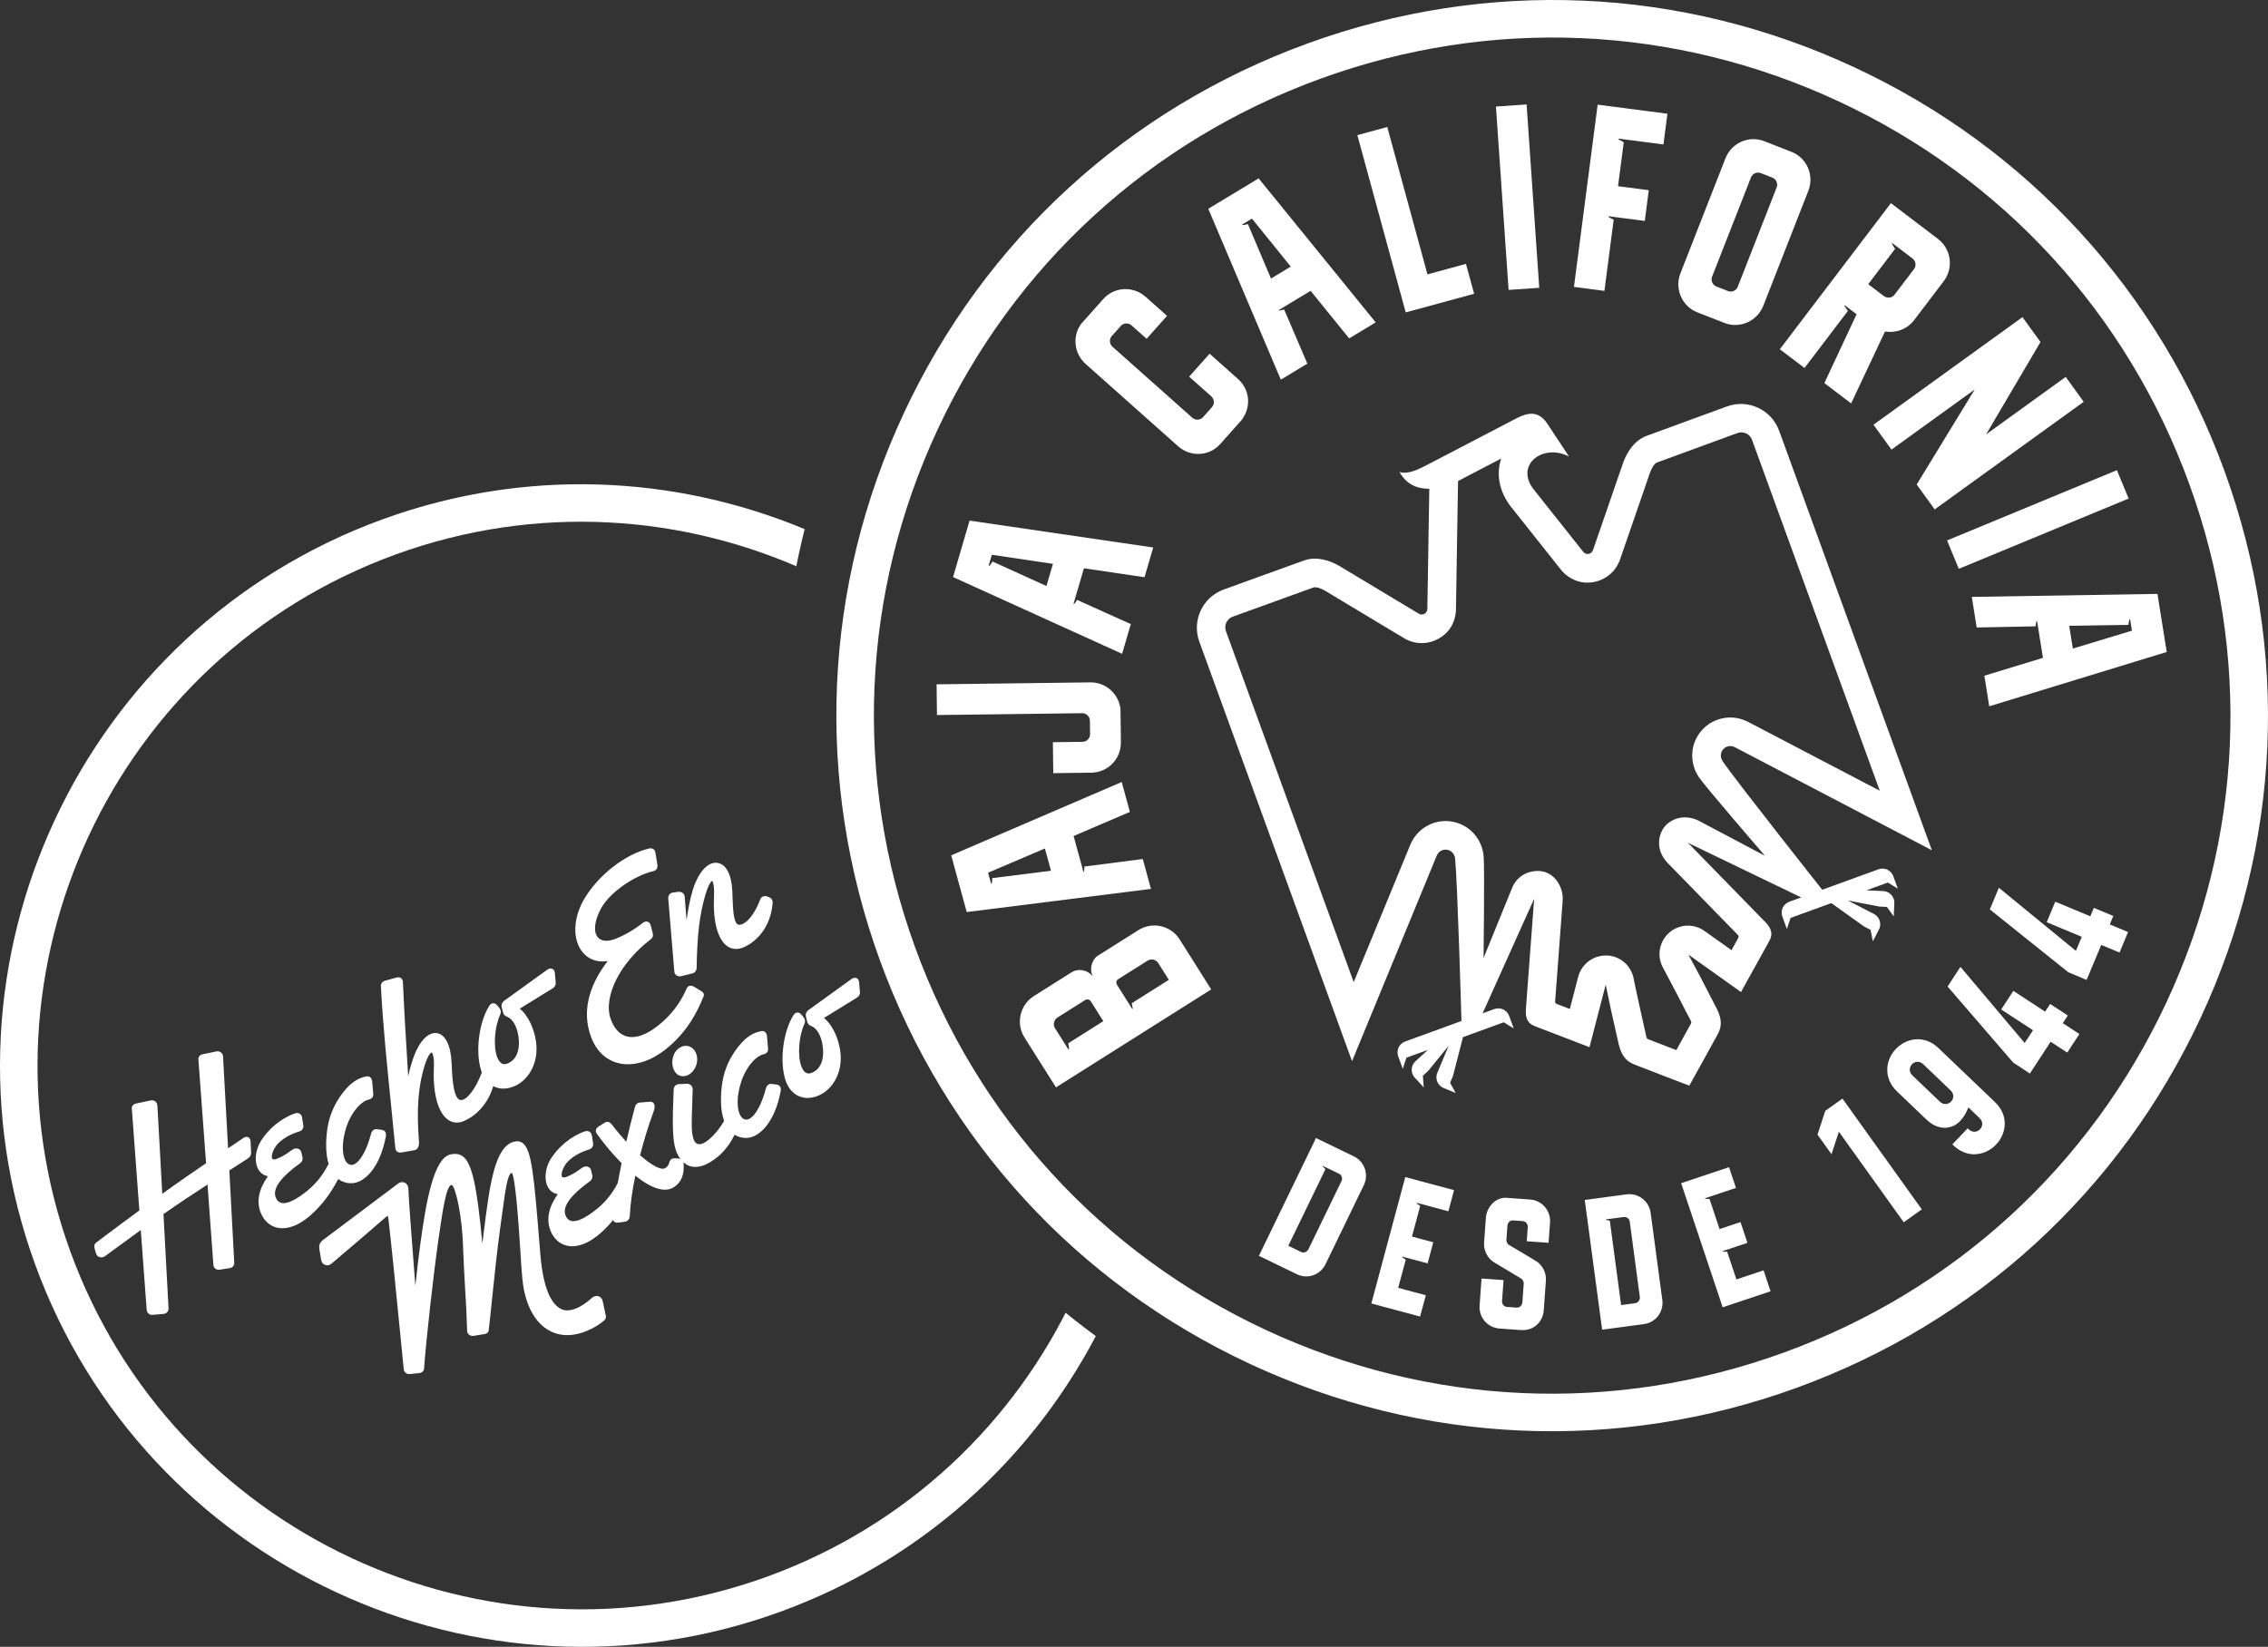 <?xml version="1.0" encoding="UTF-8"?>
<svg id="Layer_1" xmlns="http://www.w3.org/2000/svg" xmlns:xlink="http://www.w3.org/1999/xlink" version="1.1" viewBox="0 0 394.366 286.441">
  <rect x="0" y="0" width="394.366" height="286.441" fill="#333333" stroke="none"/>
  <!-- Generator: Adobe Illustrator 29.4.0, SVG Export Plug-In . SVG Version: 2.1.0 Build 152)  -->
  <defs>
    <style>
      .st0 {
        fill: none;
      }

      .st1 {
        fill: #fff;
      }

      .st2 {
        clip-path: url(#clippath);
      }
    </style>
    <clipPath id="clippath">
      <path class="st0" d="M144.019,170.284c-9.494-26.086-10.377-53.207-4.104-78.25-22.593-9.408-48.627-10.72-73.383-1.71C14.144,109.39-12.964,167.522,6.103,219.909c19.067,52.387,77.198,79.495,129.585,60.429,24.556-8.937,43.559-26.459,54.854-47.948-20.606-15.123-37.126-36.285-46.523-62.106Z"/>
    </clipPath>
  </defs>
  <g>
    <path class="st1" d="M18.274,218.476l.002-.002c1.905-1.402,4.111-3.02,6.204-4.528l1.026,13.877c.042.533.492.917,1.029.876l1.893-.168c.097-.002.191-.02.279-.052.137-.05.261-.134.363-.248.16-.18.245-.412.239-.663l-.885-16.396c2.496-1.761,4.963-3.385,7.662-5.144l1.018,13.977c.035.28.155.508.348.659.194.152.445.214.736.178l1.792-.285c.461-.063.764-.444.753-.953l-.857-16.03,3.142-2.028c.557-.336.66-.72.644-1.196l-.086-1.762c-.001-.363-.155-.658-.412-.789-.246-.125-.546-.082-.815.11-.509.351-1.016.69-1.511,1.021-.4.268-.793.531-1.176.792l-.877-15.95c-.024-.304-.148-.553-.36-.718-.212-.167-.497-.231-.817-.178l-2.368.493c-.499.093-.803.495-.738.957l1.332,17.992c-2.391,1.63-4.957,3.395-7.617,5.317l-.847-15.341c-.024-.304-.148-.553-.36-.719-.212-.166-.497-.23-.818-.177l-2.525.541c-.501.092-.804.495-.738.957l1.304,17.64c-2.084,1.512-4.273,3.158-6.799,5.056l-.671.507c-.305.183-.429.548-.329.994l.247.871c.081.327.289.568.586.676.32.118.706.055,1.008-.162Z"/>
    <path class="st1" d="M44.969,203.485c.374.604.938.976,1.622,1.084-1.612,2.28-2.031,4.43-1.245,6.398.56,1.365,1.571,2.275,2.844,2.564.854.193,1.786.105,2.756-.248,1.038-.378,2.117-1.059,3.182-2.022,2.304-2.077,3.672-4.276,4.69-6.196.67.506,1.476.759,2.353.735,2.135-.045,4.902-2.613,5.924-8.151.06-.339.021-.6-.12-.8-.121-.172-.305-.28-.556-.322l-.811-.114c-.503-.086-.891.166-1.07.709-.691,2.702-1.782,4.745-2.846,5.331-.306.17-.589.208-.867.117-.389-.124-.694-.465-.905-1.012-.695-1.793-.168-5.147,1.173-7.478.895-1.558,2.013-2.592,3.048-2.84.718-.163.784-.681.761-.98l-.19-2.18c-.025-.31-.159-.577-.367-.73-.181-.134-.412-.177-.633-.127-.744.127-1.868.512-3.008,1.61-1.218,1.212-3.335,3.841-3.831,7.836-.287,2.334-.192,4.287.281,5.811-.06.064-.112.135-.158.215-1.01,1.966-2.381,3.572-4.194,4.911-2.187,1.649-3.356,1.779-3.951,1.596-.443-.136-.757-.491-.955-1.073-.447-1.509.974-3.423,4.364-5.868.27-.231.403-.58.346-.932l-.197-.874c-.079-.317-.275-.548-.554-.65-.323-.119-.717-.05-1.055.193-1.156.839-1.82,1.228-2.632,1.543-.395.152-.683.168-.799.036-.2-.228-.121-.977.358-1.835.973-1.766,3.371-2.658,4.357-2.962.453-.134.724-.566.658-1.044l-.215-1.36c-.035-.28-.184-.519-.41-.658-.235-.145-.532-.169-.808-.069-2.335.781-4.744,2.761-6.014,4.928-.966,1.639-1.099,3.657-.324,4.906Z"/>
    <path class="st1" d="M69.023,200.275c.127.109.357.228.73.182l.906-.152c.628-.104,1.159-.193,1.418-.251.038-.009.079-.02.121-.035.322-.117.731-.463.653-1.465-.439-5.547-.139-9.611.972-13.179.613-1.971,1.132-2.326,1.228-2.31.085.015.494.539.391,2.669-.203,4.442.723,7.821,2.475,9.041.804.559,1.751.629,2.757.207,2.433-1.072,4.271-3.268,5.092-6.065,1.101.587,2.43.571,3.796-.042,2.469-1.113,4.457-4.423,3.479-8.592-.485-2.106-1.463-3.873-2.663-4.845l5.733-3.543c.385-.232.571-.616.513-1.038l-.148-1.642c-.026-.332-.183-.589-.429-.704-.152-.071-.466-.144-.884.15l-7.532,5.434c-.365.299-.509.719-.39,1.109l.241.953c.139.454.443.585.792.736.561.22,1.355,1.054,1.744,2.682.47,1.99.292,4.598-1.765,5.401-.343.144-.656.155-.923.038-.354-.155-.657-.547-.878-1.139-.703-1.807-.466-5.252.51-7.378.195-.45.157-.798-.131-1.175l-.351-.428c-.197-.263-.464-.407-.734-.397-.255.011-.486.157-.647.411-1.84,2.872-2.486,8.08-1.411,11.375.031.092.064.181.098.269-.745,1.938-1.973,4.159-3.227,4.704-.404.15-.63.056-.762-.031-1.029-.678-1.179-4.144-1.278-6.439-.138-2.957-1.086-4.859-2.534-5.088-1.453-.231-2.976,1.28-3.979,3.942-.333.9-.697,2.003-1.032,3.575-.385-6.212-.73-12.022-.907-16.383-.032-.406-.207-.611-.348-.712-.137-.098-.377-.194-.752-.098l-2.019.557c-.496.15-.755.517-.717.996.356,6.803,1.117,14.263,1.789,20.845.262,2.571.511,5.003.713,7.183.013.362.165.565.29.671Z"/>
    <path class="st1" d="M120.624,171.599l-.005-.003c-.339-.195-.599-.17-.757-.115-.158.022-.362.184-.494.511-1.103,2.567-2.826,4.765-5.121,6.535-2.015,1.562-3.867,2.155-5.356,1.713-1.207-.358-2.141-1.4-2.703-3.013-1.351-3.841,1.622-9.777,6.915-13.809.393-.301.509-.622.398-1.119l-.361-1.375c-.076-.299-.256-.513-.505-.602-.259-.093-.547-.034-.825.168-1.505,1.198-3.211,2.194-4.809,2.807-1.324.526-2.419.438-3.023-.244-.853-.963-.634-2.926.571-5.124,1.476-2.653,5.624-5.59,9.051-6.41.532-.123.788-.496.716-1.073l-.347-2.122c-.043-.345-.213-.53-.349-.626-.202-.142-.461-.182-.752-.117-4.14.983-8.77,4.574-11.254,8.733-1.959,3.307-2.104,7.022-.362,9.245,1.036,1.322,2.614,1.883,4.42,1.603-2.559,3.299-4.868,8.092-2.842,13.351.86,2.234,2.459,3.779,4.505,4.352,1.499.42,3.174.301,4.862-.314,1.132-.412,2.27-1.047,3.363-1.891,3.904-3.011,5.731-6.755,6.75-9.278.12-.225.221-.659-.438-1.037l-1.248-.749Z"/>
    <path class="st1" d="M133.851,156.11l-.403-.165c-.287-.116-.593-.111-.84.015-.226.115-.387.322-.438.541-.504,1.302-1.584,3.586-3.136,4.256-.337.123-.594.128-.786-0-.72-.478-.799-2.672-.875-4.795-.012-.341-.025-.687-.04-1.036-.134-2.859-1.118-4.674-2.631-4.853-1.687-.201-3.38,1.751-4.312,4.967-.424,1.413-.742,3.168-1.01,5.014l-.323-4.088c-.021-.264-.149-.497-.36-.656-.195-.148-.444-.218-.718-.196l-.999.133c-.469.062-.801.469-.789.982l1.058,12.71c.01.286.137.534.358.699.234.175.542.231.845.153l1.989-.498c.033-.007.066-.017.098-.029.337-.122.576-.466.595-.877.077-5.75.532-9.492,1.57-12.914.656-2.106,1.12-2.26,1.115-2.267.096.051.432.663.332,2.73-.197,4.314.64,7.458,2.297,8.628.804.567,1.789.653,2.828.216,2.262-.964,4.785-3.523,5.079-7.837-.001-.357-.19-.669-.504-.836Z"/>
    <path class="st1" d="M102.947,225.726l-0.0.001c-1.845,1.651-3.507,2.393-4.799,2.146-1.579-.345-3.59-2.315-4.195-9.734l-.108-1.333c-.996-12.277-1.369-16.871-3.001-18.021-.419-.295-.911-.361-1.506-.201-3.36.932-4.205,7.577-5.252,15.991l-.215,1.72c-.944-10.161-1.817-13.958-3.367-15.144-.708-.542-1.493-.485-2.099-.374-2.992.548-4.302,8.22-5.286,15.354-.299,2.178-.616,4.854-.895,7.506-.091-1.186-.182-2.362-.271-3.515-.437-5.66-.815-10.548-.956-13.456-.023-.434-.254-.793-.617-.959-.376-.172-.816-.11-1.171.168l-12.98,9.747c-.607.471-.785.87-.704,1.598l.314,1.921c.069.419.337.748.717.88.374.13.78.043,1.075-.227.868-.74,1.734-1.476,2.587-2.2,2.296-1.949,4.464-3.79,6.293-5.405.327-.289.725-.641.903-.722.035.078.09.268.144.732.624,5.475,1.206,11.404,1.768,17.138.29,2.949.579,5.895.873,8.782.021.26.137.492.328.655.19.162.439.241.705.219l1.692-.17c.476-.065.797-.387.815-.81.31-4.526,1.58-15.958,2.473-22.24l.072-.501c.697-4.854,1.317-9.035,2.218-9.174.722.161,1.87,5.577,2.011,10.69.081,2.295.201,4.485.317,6.603l.028.513c.199,3.003.316,5.458.359,7.484-.013.279.088.531.284.712.215.199.518.29.845.249l1.914-.312c.466-.066.761-.406.724-.789l.104-.898c.122-1.054.252-2.169.356-3.32.476-4.618.983-9.427,1.473-13.023.125-.904.238-1.738.342-2.507.645-4.775.981-7.256,1.728-7.528l.006-.002c.644.927,1.174,8.904,1.462,13.232l.011.159c.121,2.222.271,4.11.369,5.136.529,5.436,3.035,9.038,6.699,9.635,1.367.238,2.801-.016,4.083-.483,1.486-.541,2.767-1.366,3.505-2.04.202-.202.288-.547.211-.793l-.543-2.537c-.089-.396-.359-.702-.722-.819-.379-.121-.796-.023-1.12.265Z"/>
    <path class="st1" d="M118.327,182.156c-1.205.618-1.753,2.304-1.221,3.76.434,1.208,1.472,1.455,2.311,1.163l.008-.003c1.153-.42,2.115-1.942,1.712-3.55-.188-.707-.606-1.23-1.178-1.474-.515-.22-1.108-.182-1.632.105Z"/>
    <path class="st1" d="M132.356,179.348c-.744.129-1.865.515-3.001,1.609-1.218,1.213-3.335,3.843-3.831,7.836-.31,2.527-.178,4.598.392,6.161-1.196,2.067-2.7,3.461-3.608,3.887-.298.136-.728.266-1.092.097-.384-.179-.576-.637-.675-1.005-.345-1.078-.287-2.72-.19-5.439.031-.875.066-1.859.092-2.959.013-.289-.073-.54-.249-.728-.177-.188-.432-.294-.737-.299l-1.413.058c-.49.01-.861.376-.901.897-.243,5.582-.251,8.753.377,10.595.207.598.479,1.103.795,1.527-.093-.035-.191-.065-.307-.076l-.634-.04c-.794-.08-.955.569-1.008.783-.096.389-.338.702-.718.931-.664.402-2.287-.433-4.344-2.242.65-2.594,1.445-5.17,2.365-7.661.22-.611.217-1.091-.009-1.388-.146-.191-.371-.285-.635-.264l-1.682.133c-.469.011-.818.297-.932.761-.461,1.761-1.025,3.915-1.518,6.068-.816-.911-1.708-1.939-2.525-3.027-.492-.643-1.016-.425-1.227-.3l-1.037.672c-.278.167-.443.372-.49.607-.045.224.019.457.189.689,1.417,1.954,2.856,3.658,4.279,5.066-.241,1.179-.468,2.351-.675,3.489l-.023.044c-1.009,1.966-2.38,3.572-4.194,4.911-2.187,1.65-3.355,1.779-3.95,1.596-.443-.136-.756-.491-.955-1.073-.447-1.508.973-3.423,4.364-5.868.27-.231.404-.58.346-.931l-.197-.875c-.079-.316-.276-.548-.554-.651-.323-.119-.715-.048-1.054.193-1.154.838-1.817,1.227-2.632,1.543-.392.158-.683.169-.799.036-.2-.228-.121-.976.358-1.835.972-1.766,3.37-2.659,4.356-2.962.459-.135.724-.566.658-1.044l-.215-1.36c-.035-.28-.184-.519-.41-.658-.235-.144-.532-.169-.808-.07-2.326.781-4.745,2.762-6.014,4.928-.966,1.639-1.099,3.657-.325,4.907.374.604.938.976,1.622,1.084-1.612,2.28-2.031,4.429-1.246,6.398.561,1.365,1.571,2.275,2.845,2.564.854.194,1.786.105,2.756-.248,1.038-.378,2.117-1.059,3.183-2.022.752-.678,1.438-1.399,2.08-2.187.043.109.104.189.162.245.124.121.355.255.756.205l1.117-.16c.521-.065.866-.477.875-1.038.091-1.988.423-4.389.961-6.969,2.815,2.26,5.102,2.972,6.633,2.043,1.302-.785,1.897-2.159,1.768-4.074-.004-.122-.027-.226-.056-.324.244.222.501.416.785.548.804.375,1.73.376,2.76.001.027-.01.054-.02.081-.03,1.028-.412,3.555-1.739,5.292-5.281.615.387,1.317.572,2.091.552,2.136-.045,4.902-2.614,5.923-8.152.06-.339.021-.6-.12-.801-.121-.171-.305-.279-.556-.321l-.81-.113c-.502-.085-.891.165-1.07.709-.691,2.703-1.781,4.745-2.846,5.331-.307.167-.59.207-.868.116-.389-.124-.694-.464-.905-1.011-.695-1.793-.168-5.147,1.173-7.478.895-1.558,2.011-2.593,3.048-2.84.681-.159.789-.617.76-.98l-.19-2.18c-.025-.31-.158-.576-.367-.73-.179-.132-.406-.177-.64-.127Z"/>
    <path class="st1" d="M148.065,170.279l-7.533,5.435c-.366.299-.511.719-.391,1.11l.241.953c.139.454.443.585.792.736.561.22,1.355,1.053,1.744,2.682.47,1.99.292,4.598-1.765,5.4-.343.144-.656.154-.923.038-.354-.155-.657-.547-.878-1.139-.704-1.808-.466-5.253.51-7.378.194-.45.157-.798-.131-1.175l-.351-.428c-.196-.263-.463-.407-.733-.397-.256.009-.486.156-.647.41-1.841,2.872-2.486,8.081-1.411,11.375.437,1.315,1.262,2.295,2.324,2.759.94.412,2.013.413,3.126.008.141-.051.282-.11.425-.173,2.469-1.114,4.457-4.424,3.479-8.592-.485-2.106-1.463-3.873-2.663-4.845l5.733-3.544c.385-.233.571-.616.512-1.038l-.147-1.642c-.026-.333-.183-.589-.43-.704-.152-.07-.468-.145-.883.149Z"/>
  </g>
  <g>
    <path class="st1" d="M312.443,241.372c-31.226,11.365-65.008,9.889-95.124-4.155-30.116-14.044-52.96-38.975-64.325-70.201-11.365-31.226-9.889-65.008,4.155-95.124,14.044-30.116,38.975-52.96,70.2-64.325,31.226-11.365,65.008-9.889,95.124,4.155,30.116,14.044,52.96,38.975,64.325,70.2,11.365,31.226,9.889,65.008-4.154,95.124-14.044,30.116-38.975,52.96-70.2,64.325ZM229.581,13.698c-29.588,10.769-53.212,32.415-66.519,60.952-13.307,28.537-14.706,60.547-3.937,90.136,10.769,29.588,32.416,53.212,60.952,66.52,28.537,13.307,60.547,14.706,90.136,3.937,29.588-10.769,53.212-32.415,66.519-60.952,13.307-28.537,14.705-60.548,3.937-90.136-10.769-29.588-32.415-53.212-60.952-66.519-28.537-13.307-60.547-14.706-90.136-3.937Z"/>
    <path class="st1" d="M178.134,180.44c-1.535-2.433-.771-5.669,1.623-7.181l6.526-4.119c1.197-.755,2.825-.487,3.744.714-.616-1.231-.249-2.705.696-3.517l7.221-4.557c2.432-1.536,5.644-.81,7.181,1.623l5.483,8.688-26.991,17.037-5.484-8.688ZM189.679,174.178c-.243-.386-.699-.423-1.007-.228l-4.788,3.022c-.618.39-.842,1.233-.427,1.889l.828,1.314,1.462,2.316c.074.116.151.067.116-.073.052-.087-.002-.431-.116-.953l6.101-3.851-2.17-3.437ZM201.411,167.529c-.414-.657-1.233-.842-1.889-.427l-5.135,3.242c-.271.171-.37.612-.151.959l2.169,3.437.439.695c.073.115.15.067.116-.073-.024-.039-.079-.382-.168-.866l6.449-4.071-1.829-2.896Z"/>
    <path class="st1" d="M165.397,148.767l29.652-12.749,1.421,5.198-9.79,4.192,1.458,5.329.229.838c.025.088.113.063.133-.036.032-.056.035-.389.06-.821l10.152-1.309,1.421,5.198-32.037,4.028-2.698-9.866ZM182.748,151.453l-1.06-3.875-9.877,4.216.277,1.013.229.837c.035.132.124.108.131-.036.044-.012.068-.445.092-.877l10.208-1.277Z"/>
    <path class="st1" d="M189.516,125.356c-.009-.731-.611-1.317-1.342-1.307l-25.25.32-.068-5.343,26.712-.339c2.695-.035,4.912,1.947,5.264,4.591l.073,5.799c.037,2.922-2.261,5.28-5.138,5.317l-6.621.084-.068-5.387,5.159-.066c.731-.009,1.317-.611,1.307-1.341l-.029-2.329Z"/>
    <path class="st1" d="M168.589,90.55l31.934,4.677-1.512,5.172-10.533-1.558-1.552,5.302-.243.833c-.026.087.062.113.132.039.057-.031.234-.312.481-.668l9.332,4.204-1.512,5.171-29.396-13.354,2.87-9.817ZM181.96,101.93l1.127-3.856-10.621-1.584-.295,1.008-.243.833c-.039.131.049.157.131.038.043.013.291-.343.538-.699l9.363,4.261Z"/>
    <path class="st1" d="M191.825,52.025c1.943-2.183,5.234-2.309,7.383-.397l3.718,3.309-3.552,3.99-2.626-2.337c-.546-.486-1.383-.438-1.869.109l-1.548,1.739c-.485.546-.437,1.383.109,1.869l13.847,12.325c.58.515,1.418.467,1.903-.079l1.548-1.739c.486-.546.437-1.384-.143-1.899l-3.82-3.4,3.552-3.991,4.945,4.402c2.012,1.791,2.314,4.749.788,6.875l.034.03-3.916,4.4c-1.912,2.148-5.17,2.305-7.318.393l-16.063-14.298c-2.012-1.791-2.378-4.745-.856-6.935l3.885-4.366Z"/>
    <path class="st1" d="M218.854,31.024l20.354,25.049-4.613,2.785-6.703-8.274-4.729,2.856-.744.449c-.078.047-.031.125.071.117.063.015.384-.071.807-.166l4.028,9.41-4.612,2.785-12.615-29.723,8.757-5.287ZM221.002,48.45l3.439-2.078-6.75-8.352-.898.543-.743.449c-.117.07-.07.149.071.117.024.039.447-.056.87-.151l4.013,9.473Z"/>
    <path class="st1" d="M241.22,22.086l6.991,25.637,6.696-1.826,1.417,5.198-11.893,3.243-8.409-30.835,5.198-1.417Z"/>
    <path class="st1" d="M262.318,50.426l-2.199-31.891,5.33-.367,2.199,31.89-5.33.368Z"/>
    <path class="st1" d="M289.939,19.781l-.695,5.343-6.837-.888-.905-.118c-.136-.017-.147.073-.018.136.039.051.429.24.858.48l-.994,7.653,5.343.694-.694,5.343-5.343-.693-.905-.118c-.136-.018-.148.073-.018.136.039.051.43.24.858.48l-1.607,12.362-5.298-.689,4.12-31.698,12.135,1.577Z"/>
    <path class="st1" d="M311.502,26.409c2.679,1.049,3.998,4.066,2.933,6.787l-7.824,19.982c-1.048,2.678-4.083,4.04-6.761,2.991l-4.72-1.848c-2.678-1.048-3.981-4.108-2.932-6.787l7.824-19.982c1.065-2.721,4.083-4.04,6.761-2.991l4.719,1.847ZM308.928,32.61c.267-.681-.07-1.45-.75-1.716l-1.998-.783c-.68-.267-1.449.07-1.716.75l-6.759,17.261c-.266.681.07,1.449.75,1.716l1.998.782c.68.266,1.449-.07,1.716-.75l6.758-17.261Z"/>
    <path class="st1" d="M317.226,66.631l5.601-11.973-1.235-.94-.764-.58c-.072-.055-.128.018-.083.109.037.028.253.421.57.834l-7.543,9.924-4.29-3.26,19.314-25.41,8.179,6.217c2.326,1.768,2.743,5.068,1.003,7.358l-5.139,6.761c-1.216,1.599-3.175,2.29-5.072,1.995l-5.888,12.501-4.653-3.537ZM324.852,49.429l2.726,2.072c.582.442,1.413.329,1.856-.253l3.371-4.435c.441-.582.328-1.413-.253-1.855l-3.49-2.653c-.072-.055-.128.018-.083.109.009.065.253.422.542.871l-4.67,6.143Z"/>
    <path class="st1" d="M345.346,75.555l13.843-9.998,3.128,4.33-25.909,18.714-3.128-4.331,10.088-16.523-14.473,10.453-3.127-4.33,25.909-18.714,3.127,4.331-9.458,16.069Z"/>
    <path class="st1" d="M338.559,94l29.532-12.222,2.043,4.936-29.532,12.222-2.042-4.936Z"/>
    <path class="st1" d="M376.754,113.4l-30.86,9.447-.848-5.32,10.187-3.103-.869-5.456-.136-.857c-.015-.09-.105-.076-.136.022-.038.053-.078.383-.149.809l-10.232.197-.847-5.321,32.282-.519,1.609,10.1ZM359.799,108.841l.632,3.968,10.277-3.116-.166-1.037-.137-.856c-.022-.136-.111-.121-.135.021-.045.007-.115.435-.185.862l-10.286.158Z"/>
    <path class="st1" d="M235.443,201.148c1.844.894,2.599,3.139,1.706,4.983l-6.665,13.756c-.907,1.873-3.124,2.642-4.968,1.749l-6.615-3.205,9.927-20.488,6.615,3.205ZM233.27,205.408c.227-.469.031-1.033-.437-1.26l-.966-.468-1.815-.879c-.087-.043-.116.016-.042.088.015.043.221.215.457.474l-6.452,13.317,2.224,1.078c.468.227,1.047.001,1.274-.467l5.757-11.883Z"/>
    <path class="st1" d="M243.122,223.997l4.805,1.29-.995,3.706-8.48-2.276,5.901-21.985,8.48,2.276-.986,3.675-4.805-1.29-.628-.168c-.094-.026-.119.069-.034.125.032.008.289.179.57.388l-1.433,5.339,3.706.995-.987,3.675-3.706-.995-.629-.169c-.094-.026-.119.069-.034.126.031.008.289.179.57.388l-1.315,4.9Z"/>
    <path class="st1" d="M266.06,208.633c2.076.148,3.61,1.953,3.463,3.997l-.252,3.535-3.796-.272.178-2.498c.005-.522-.354-.971-.905-1.01l-1.622-.116c-.519-.037-.971.354-1.007.873l-.179,2.498c-.023.324.118.628.364.841l4.535,2.704c1.255.676,2.071,2.039,1.962,3.564l-.366,5.125c-.142,1.979-1.662,3.631-3.998,3.464l-3.698-.264c-2.076-.149-3.611-1.921-3.463-3.997l.336-4.704,3.828.274-.263,3.665c-.037.519.354.971.874,1.008l1.622.116c.551.04.971-.355,1.04-.871l.236-3.309c-.005-.392-.178-.698-.459-.88l-4.752-2.85c-1.059-.695-1.722-1.916-1.691-3.251l.318-4.444c.137-1.914,1.726-3.626,3.575-3.494l4.12.295Z"/>
    <path class="st1" d="M282.848,207.737c2.031-.272,3.899,1.184,4.171,3.215l2.029,15.149c.276,2.063-1.148,3.927-3.179,4.199l-7.285.975-3.021-22.564,7.285-.976ZM283.386,212.488c-.069-.516-.545-.878-1.06-.809l-1.063.142-1.999.268c-.097.013-.088.077.013.097.036.028.303.058.642.144l1.964,14.666,2.45-.328c.516-.07.874-.576.805-1.092l-1.752-13.088Z"/>
    <path class="st1" d="M301.936,222.534l4.718-1.579,1.217,3.639-8.326,2.787-7.225-21.587,8.326-2.786,1.208,3.607-4.718,1.579-.616.206c-.092.031-.062.124.042.123.03-.01.34-.011.689.009l1.754,5.243,3.639-1.218,1.208,3.608-3.639,1.218-.617.206c-.092.031-.061.123.042.123.031-.011.34-.011.689.01l1.61,4.81Z"/>
    <polygon class="st1" points="317.379 193.22 316.031 197.35 318.469 200.754 319.747 196.84 331.028 212.594 334.166 210.346 320.369 191.079 317.379 193.22"/>
    <path class="st1" d="M337.066,182.295c-2.488-2.38-5.604-1.732-7.397.142-.964,1.007-1.499,2.288-1.506,3.605-.008,1.413.578,2.724,1.694,3.791l4.817,4.608c.948.907,1.682,1.442,2.842,1.667,1.155.215,2.434-.203,3.26-1.066.654-.684,1.113-1.426,1.492-2.428l1.952,1.868c.28.268.441.61.454.963.013.353-.125.699-.388.974-.262.275-.602.427-.956.431-.354.003-.702-.143-.982-.41l-.197-.188-2.669,2.789.197.188c1.683,1.609,3.651,1.834,5.304,1.233.792-.288,1.512-.767,2.093-1.374,1.791-1.872,2.303-5.014-.187-7.396l-9.823-9.396ZM339.257,191.608c-.452.473-1.286.643-1.938.02l-4.794-4.586c-.367-.351-.445-.736-.446-.997-.001-.344.138-.688.38-.94.241-.253.577-.407.922-.421.26-.011.648.049,1.016.401l4.794,4.586c.651.622.519,1.462.066,1.937Z"/>
    <polygon class="st1" points="359.556 176.628 356.485 174.624 355.615 175.958 350.086 172.348 347.975 175.581 353.503 179.192 352.055 181.409 340.886 168.172 338.655 171.59 350.063 184.819 352.962 186.725 356.572 181.196 359.459 183.081 361.57 179.848 358.684 177.963 359.556 176.628"/>
    <polygon class="st1" points="366.852 160.786 367.464 159.316 364.081 157.905 363.468 159.376 357.375 156.837 355.889 160.401 361.984 162.94 360.965 165.384 347.569 154.412 346 158.18 359.63 169.1 362.827 170.444 365.367 164.35 368.549 165.676 370.034 162.112 366.852 160.786"/>
    <path class="st1" d="M299.554,130.41c.201-.26.462-.444.748-.548.429-.156.913-.131,1.333.088l34.281,17.931-26.554-72.959c-1.338-3.675-5.401-5.57-9.076-4.232-5.173,1.884-11.366,4.153-13.923,5.099-2.265.841-3.442,2.914-4.077,4.558l-5.296,15.345c-.103.299-.327.504-.589.6-.351.128-.77.056-1.058-.257l-8.405-10.588c-2.486-2.864-1.229-5.559,1.224-6.452,1.336-.486,3.026-.438,4.66.407-1.353-2.073-2.554-3.888-3.744-5.672-1.327-1.988-2.8-2-4.252-1.472-.6.218-1.196.529-1.777.831-1.857.964-12.98,6.777-13.968,7.288-1.196.617-2.197,1.154-3.109,1.486-.931.339-1.769.464-2.625.24,1.543,2.683,3.721,2.881,5.184,2.919l-.343,20.945c-.027.416-.299.732-.645.857-.262.095-.566.081-.837-.082l-13.934-8.374c-1.544-.851-3.777-1.683-6.052-.872-2.568.919-8.77,3.161-13.944,5.043-3.675,1.338-5.571,5.401-4.233,9.076l26.554,72.959,14.736-35.771c.181-.438.536-.768.965-.924.286-.104.604-.13.925-.061.717.155,1.228.796,1.299,1.526.425,4.361,1.1,28.242,1.1,28.242l-9.853,3.586.002.006c-.759.305-1.301,1.043-1.261,1.973.009.214.061.426.134.627l.77,2.115.641-1.927,3.725-1.356-2.155,1.981c-.613.564-.842,1.475-.474,2.318.085.195.211.371.355.528l1.557,1.694-.148-2.026.953-.876,3.535-4.35-1.977,4.715c-.323.771-.149,1.7.546,2.312.157.138.34.243.533.324l2.122.889-.98-1.779.501-1.194,1.74-6.758,7.088-2.58,1.73,1.064-.776-2.133c-.072-.198-.168-.389-.297-.556-.569-.732-1.456-.948-2.231-.694l-.002-.006-2.102.765,8.964-19.925-1.462,19.52c-.02,1.92.875,2.374,1.805,2.727,2.04.773,9.277,3.568,9.277,3.568l2.821-10.873c.507,2.54,1.234,5.902,2.248,10.303.53,2.3,1.526,3.089,2.734,3.582,2.082.832,9.552,3.679,9.552,3.679,0,0,3.893-6.982,4.953-8.957.608-1.154.865-2.399-.208-4.501-2.053-4.023-3.655-7.066-4.9-9.338l9.149,6.516s3.748-6.792,4.813-8.696c.486-.868.88-1.791-.369-3.249l-13.667-14.014,19.687,9.497-2.13.775.002.006c-.757.304-1.297,1.039-1.263,1.966.008.211.057.419.129.617l.776,2.133.641-1.927,7.088-2.58,5.677,4.059,1.151.593.393,1.993,1.054-2.045c.096-.185.169-.384.2-.591.138-.916-.325-1.739-1.068-2.122l-4.545-2.341,5.504,1.06,1.294.059,1.188,1.647.104-2.298c.01-.213-.007-.428-.068-.632-.261-.882-1.022-1.433-1.853-1.471l-2.925-.132,3.725-1.356,1.73,1.064-.77-2.115c-.073-.201-.17-.397-.3-.567-.567-.738-1.456-.955-2.234-.701l-.002-.006-9.839,3.581s-14.833-18.729-17.31-22.343c-.415-.605-.436-1.425.014-2.004ZM295.44,135.228c1.13,1.649,11.453,13.622,11.453,13.622l-11.517-6.098s-2.691-1.545-5.265.383c-1.696,1.27-2.529,4.438-.18,6.919l.013.01,12.229,12.538c.142.145.173.363.075.541-.358.646-.764,1.38-1.175,2.122l-4.597-3.274c-1.292-.97-3.032-1.292-4.664-.698-2.567.934-3.891,3.773-2.957,6.34.101.277.228.537.37.784l-.007.006c1.16,2.118,4.206,8.005,4.817,9.192.068.133.067.284-.004.415-.59,1.085-1.613,2.933-2.548,4.617-1.8-.69-3.776-1.45-4.94-1.908-.126-.049-.214-.155-.244-.287-.282-1.243-1.722-7.661-2.195-10.022-.108-.737-.386-1.473-.863-2.162-.984-1.419-2.684-2.223-4.404-2.064-2.335.215-3.982,1.851-4.443,3.816l-.008-0-1.42,5.476c-.805-.31-1.599-.615-2.297-.883-.171-.066-.275-.234-.261-.416l1.311-17.499-.01-.003c.062-.7-.019-1.423-.276-2.127-.936-2.572-3.217-3.671-5.802-2.771-.559.195-1.969.852-2.689,2.61-2.29,5.59-4.979,12.218-4.979,12.218,0,0,.204-15.77.009-17.763-.285-2.919-2.373-5.292-5.195-5.903-1.229-.267-2.502-.181-3.679.248-1.743.634-3.149,1.981-3.859,3.694l-9.855,23.922-22.213-61.033c-.373-1.025.155-2.159,1.18-2.531,5.189-1.888,11.46-4.155,14.045-5.08.363-.129,1.073.059,1.904.505l13.846,8.321c2.2,1.322,5.03,1.126,7.12-.717,1.145-1.01,1.786-2.474,1.886-3.997l.008-.119.369-22.504c.941-.492,6.173-3.223,7.5-3.916-.056.171-.108.343-.153.518-.734,2.835.058,5.794,2.229,8.344l8.458,10.655.09.099c1.161,1.264,2.802,2.029,4.517,1.97,2.609-.09,4.728-1.713,5.525-4.024l5.262-15.247c.349-.877.773-1.478,1.14-1.615,2.568-.95,8.83-3.244,14.019-5.134,1.021-.372,2.16.16,2.531,1.181l22.213,61.033-22.917-11.987c-1.65-.86-3.595-.988-5.339-.353-1.179.429-2.21,1.182-2.98,2.178-1.768,2.274-1.844,5.437-.181,7.861Z"/>
  </g>
  <g class="st2">
    <path class="st1" d="M135.688,280.338c-52.387,19.067-110.519-8.042-129.585-60.429s8.042-110.519,60.429-129.585c52.387-19.067,110.519,8.042,129.585,60.429,19.067,52.387-8.042,110.519-60.429,129.585ZM68.763,96.454C19.756,114.29-5.604,168.671,12.233,217.678c17.836,49.007,72.217,74.366,121.224,56.53,49.007-17.836,74.366-72.217,56.53-121.224-17.836-49.007-72.217-74.366-121.224-56.53Z"/>
  </g>
</svg>